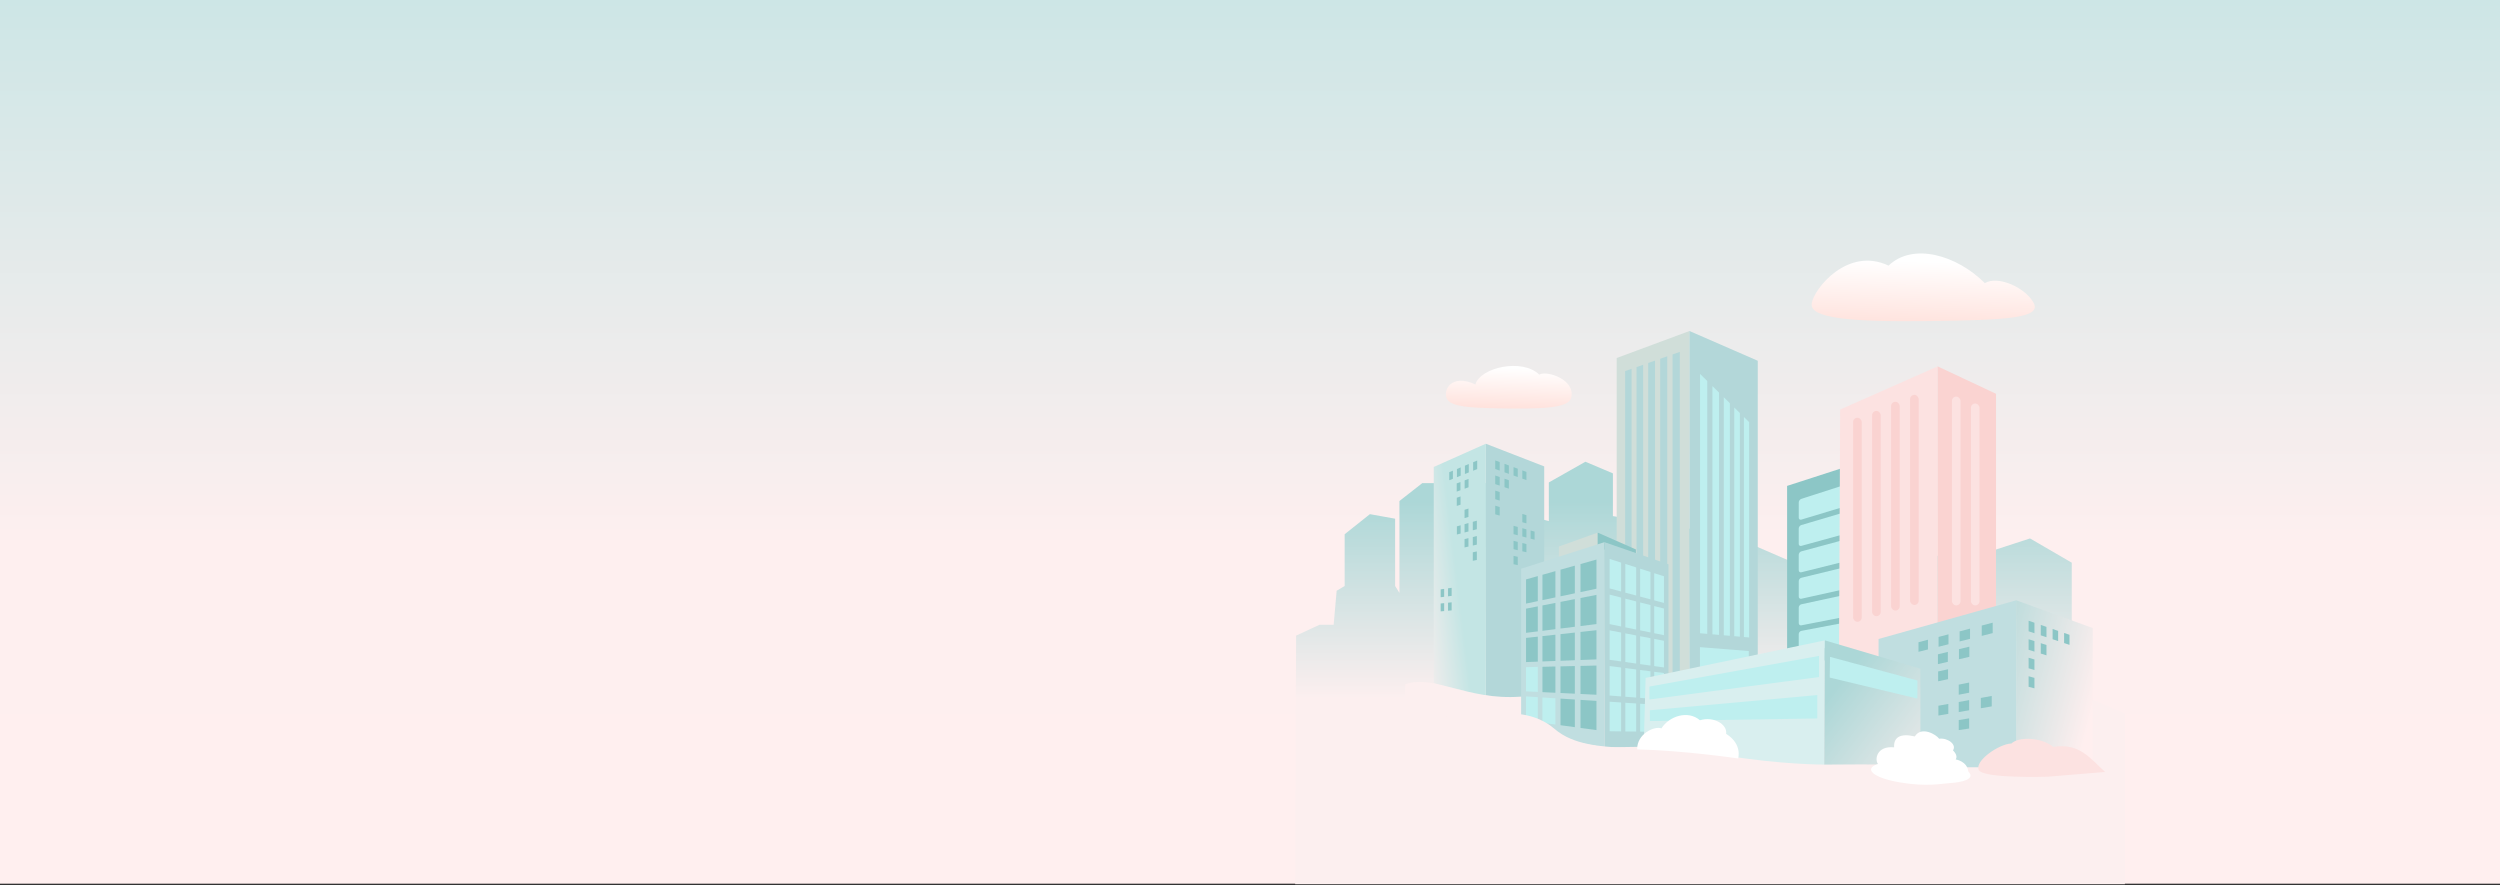 <svg width="1440" height="510" viewBox="0 0 1440 510" fill="none" xmlns="http://www.w3.org/2000/svg">
<rect x="0" y="0" width="1440" height="510" fill="#333333" stroke="none"/>
<rect width="1440" height="509" fill="url(#paint0_linear_40_937)"/>
<path d="M746 509.307L746.56 366.117L759.98 359.897H768.18L769.92 340.267L774.52 337.537V307.717L789.06 296.157L803.59 298.767V337.537L806.08 341.507V288.577L819.25 278.267H876.28V296.037L892.13 300.147V277.887L913.19 265.957L929.03 272.667V297.277L997.06 308.457L1037.54 325.977L1145.24 317.967L1169.29 310.137L1193.33 324.117V397.927L1223.96 410.967L1223.93 509.307H746V509.307Z" fill="url(#paint1_linear_40_937)"/>
<path d="M1063.17 268.945L1029.37 279.875V378.785L1065.65 381.525L1063.17 268.945V268.945Z" fill="#8CC6C6"/>
<path d="M1078.03 287.084L1037.54 299.304C1036.73 299.544 1036.08 299.044 1036.08 298.184V289.394C1036.08 288.534 1036.73 287.624 1037.54 287.364L1077.96 274.324C1078.89 274.024 1079.65 274.534 1079.65 275.454L1079.7 284.904C1079.7 285.834 1078.95 286.814 1078.02 287.094L1078.03 287.084Z" fill="#BEEFEF"/>
<path d="M1078.11 303.266L1037.54 314.436C1036.73 314.656 1036.07 314.136 1036.07 313.276V304.446C1036.07 303.586 1036.72 302.686 1037.53 302.446L1078.03 290.446C1078.96 290.166 1079.72 290.696 1079.73 291.626L1079.78 301.116C1079.78 302.046 1079.03 303.006 1078.1 303.266H1078.11Z" fill="#BEEFEF"/>
<path d="M1078.19 319.515L1037.54 329.635C1036.73 329.835 1036.07 329.295 1036.07 328.425V319.565C1036.07 318.695 1036.73 317.815 1037.54 317.595L1078.12 306.635C1079.05 306.385 1079.81 306.935 1079.82 307.865L1079.87 317.385C1079.87 318.315 1079.12 319.265 1078.19 319.495V319.515Z" fill="#BEEFEF"/>
<path d="M1078.28 335.824L1037.55 344.884C1036.74 345.064 1036.08 344.504 1036.08 343.634V334.744C1036.08 333.874 1036.74 333.004 1037.55 332.814L1078.21 322.914C1079.14 322.684 1079.91 323.264 1079.91 324.194L1079.96 333.754C1079.96 334.694 1079.21 335.624 1078.27 335.834L1078.28 335.824Z" fill="#BEEFEF"/>
<path d="M1078.36 352.206L1037.55 360.196C1036.73 360.356 1036.08 359.776 1036.08 358.896V349.976C1036.08 349.106 1036.74 348.256 1037.55 348.076L1078.29 339.246C1079.23 339.046 1079.99 339.636 1080 340.576L1080.05 350.176C1080.05 351.116 1079.3 352.026 1078.36 352.216V352.206Z" fill="#BEEFEF"/>
<path d="M1078.44 368.645L1037.55 375.555C1036.73 375.695 1036.07 375.095 1036.07 374.215V365.255C1036.07 364.375 1036.73 363.545 1037.54 363.385L1078.36 355.625C1079.3 355.445 1080.07 356.065 1080.07 357.005L1080.12 366.645C1080.12 367.595 1079.36 368.485 1078.42 368.645H1078.44Z" fill="#BEEFEF"/>
<path d="M889.46 404.286H855.8V255.586L889.46 268.646V404.286V404.286Z" fill="#B3D7D9"/>
<path d="M863.82 271.075L861.25 270.155V265.195L863.82 266.145V271.075V271.075Z" fill="#8CC6C6"/>
<path d="M869.1 272.944L866.6 272.054V267.164L869.1 268.084V272.944V272.944Z" fill="#8CC6C6"/>
<path d="M863.82 279.705L861.25 278.855V273.895L863.82 274.775V279.705V279.705Z" fill="#8CC6C6"/>
<path d="M869.1 281.464L866.6 280.634V275.734L869.1 276.604V281.464V281.464Z" fill="#8CC6C6"/>
<path d="M863.82 288.346L861.25 287.556V282.586L863.82 283.416V288.346V288.346Z" fill="#8CC6C6"/>
<path d="M863.82 296.985L861.25 296.245V291.285L863.82 292.055V296.985V296.985Z" fill="#8CC6C6"/>
<path d="M874.23 274.764L871.8 273.904V269.074L874.23 269.974V274.764V274.764Z" fill="#8CC6C6"/>
<path d="M879.219 276.535L876.859 275.705V270.945L879.219 271.815V276.535V276.535Z" fill="#8CC6C6"/>
<path d="M874.23 308.315L871.8 307.675V302.855L874.23 303.525V308.315V308.315Z" fill="#8CC6C6"/>
<path d="M879.219 309.636L876.859 309.006V304.246L879.219 304.906V309.636V309.636Z" fill="#8CC6C6"/>
<path d="M879.219 301.475L876.859 300.795V296.035L879.219 296.745V301.475V301.475Z" fill="#8CC6C6"/>
<path d="M883.92 310.866L881.62 310.266V305.566L883.92 306.196V310.866V310.866Z" fill="#8CC6C6"/>
<path d="M874.23 316.918L871.8 316.338V311.508L874.23 312.118V316.918V316.918Z" fill="#8CC6C6"/>
<path d="M879.219 318.105L876.859 317.545V312.785L879.219 313.375V318.105V318.105Z" fill="#8CC6C6"/>
<path d="M874.23 325.506L871.8 324.986V320.156L874.23 320.716V325.506V325.506Z" fill="#8CC6C6"/>
<path d="M825.84 393.356L855.83 404.286V255.586L825.84 268.966V393.356V393.356Z" fill="url(#paint2_linear_40_937)"/>
<path d="M848.53 271.136L850.86 270.206V265.266L848.53 266.236V271.136V271.136Z" fill="#8CC6C6"/>
<path d="M843.78 273.025L846.02 272.135V267.285L843.78 268.215V273.025V273.025Z" fill="#8CC6C6"/>
<path d="M843.63 281.496L845.88 280.686V275.836L843.63 276.696V281.496V281.496Z" fill="#8CC6C6"/>
<path d="M839.06 283.175L841.22 282.385V277.625L839.06 278.455V283.175V283.175Z" fill="#8CC6C6"/>
<path d="M839.1 291.415L841.27 290.705V285.945L839.1 286.705V291.415V291.415Z" fill="#8CC6C6"/>
<path d="M839.2 274.857L841.36 273.987V269.227L839.2 270.137V274.857V274.857Z" fill="#8CC6C6"/>
<path d="M834.78 276.615L836.87 275.775V271.105L834.78 271.975V276.615V276.615Z" fill="#8CC6C6"/>
<path d="M848.33 305.466L850.66 304.846V299.906L848.33 300.566V305.466V305.466Z" fill="#8CC6C6"/>
<path d="M843.58 306.727L845.83 306.127V301.277L843.58 301.917V306.727V306.727Z" fill="#8CC6C6"/>
<path d="M843.58 298.436L845.83 297.766V292.926L843.58 293.636V298.436V298.436Z" fill="#8CC6C6"/>
<path d="M839.16 307.896L841.32 307.326V302.566L839.16 303.176V307.896V307.896Z" fill="#8CC6C6"/>
<path d="M848.33 314.238L850.66 313.698V308.758L848.33 309.348V314.238V314.238Z" fill="#8CC6C6"/>
<path d="M843.58 315.335L845.83 314.815V309.965L843.58 310.535V315.335V315.335Z" fill="#8CC6C6"/>
<path d="M834.07 343.486L836.15 343.226V338.566L834.07 338.866V343.486V343.486Z" fill="#8CC6C6"/>
<path d="M829.83 344.017L831.84 343.767V339.188L829.83 339.477V344.017V344.017Z" fill="#8CC6C6"/>
<path d="M834.07 351.776L836.15 351.586V346.926L834.07 347.156V351.776V351.776Z" fill="#8CC6C6"/>
<path d="M829.83 352.165L831.84 351.975V347.395L829.83 347.615V352.165V352.165Z" fill="#8CC6C6"/>
<path d="M848.33 323.007L850.66 322.547V317.617L848.33 318.117V323.007V323.007Z" fill="#8CC6C6"/>
<path d="M920.27 315.537V306.777L897.91 314.797V322.807L920.27 315.537V315.537Z" fill="#D0DED9"/>
<path d="M973.13 393.826H931.21V206.206L973.13 190.656V393.826V393.826Z" fill="#D0DED9"/>
<path d="M967.56 388.977L963.4 389.098V204.148L967.56 202.688V388.977V388.977Z" fill="#B3D7D9"/>
<path d="M960.33 368.497L956.29 368.617V206.647L960.33 205.227V368.497V368.497Z" fill="#B3D7D9"/>
<path d="M953.3 368.705L949.37 368.835V209.075L953.3 207.695V368.705V368.705Z" fill="#B3D7D9"/>
<path d="M946.46 368.915L942.64 369.035V211.445L946.46 210.105V368.915V368.915Z" fill="#B3D7D9"/>
<path d="M939.81 369.125L936.08 369.235V213.745L939.81 212.445V369.125V369.125Z" fill="#B3D7D9"/>
<path d="M1012.47 391.706H973.13V190.656L1012.47 207.806V391.706V391.706Z" fill="#B3D7D9"/>
<path d="M979.17 372.758L1007.31 374.998V380.898L979.17 388.478V372.758V372.758Z" fill="#BEEFEF"/>
<path d="M1007.5 367.175L1004.5 366.915V240.195L1007.5 243.135V367.175V367.175Z" fill="#BEEFEF"/>
<path d="M1002.17 366.717L998.93 366.437V234.727L1002.17 237.907V366.717V366.717Z" fill="#BEEFEF"/>
<path d="M996.409 366.215L992.899 365.915V228.805L996.409 232.245V366.215V366.215Z" fill="#BEEFEF"/>
<path d="M990.16 365.687L986.36 365.357V222.387L990.16 226.127V365.687V365.687Z" fill="#BEEFEF"/>
<path d="M983.379 365.107L979.229 364.747V215.387L983.379 219.457V365.107V365.107Z" fill="#BEEFEF"/>
<path d="M809.39 394.198C825.79 388.238 845.18 403.518 875.74 401.278C895.89 399.808 876.17 419.898 876.17 419.898L809.01 409.108L809.38 394.198H809.39Z" fill="#FCEFEF"/>
<path d="M920.27 315.537V306.777L942.27 316.477V321.137L920.27 315.537V315.537Z" fill="#8CC6C6"/>
<path d="M924.15 430.479L876.17 422.139V327.579L924.15 312.289V430.479V430.479Z" fill="#C0DEE0"/>
<path d="M885.78 346.238L879 347.668V333.738L885.78 331.828V346.238V346.238Z" fill="#8CC6C6"/>
<path d="M895.909 344.099L888.439 345.669V331.079L895.909 328.969V344.099V344.099Z" fill="#8CC6C6"/>
<path d="M907.11 341.739L898.85 343.479V328.139L907.11 325.809V341.739V341.739Z" fill="#8CC6C6"/>
<path d="M919.56 339.109L910.37 341.049V324.889L919.56 322.289V339.109V339.109Z" fill="#8CC6C6"/>
<path d="M885.78 363.668L879 364.508V350.588L885.78 349.258V363.668V363.668Z" fill="#8CC6C6"/>
<path d="M895.909 362.407L888.439 363.337V348.737L895.909 347.277V362.407V362.407Z" fill="#8CC6C6"/>
<path d="M907.11 361.016L898.85 362.036V346.696L907.11 345.086V361.016V361.016Z" fill="#8CC6C6"/>
<path d="M919.56 359.468L910.37 360.608V344.448L919.56 342.648V359.468V359.468Z" fill="#8CC6C6"/>
<path d="M885.78 381.099L879 381.359V367.439L885.78 366.699V381.099V381.099Z" fill="#8CC6C6"/>
<path d="M895.909 380.716L888.439 380.996V366.406L895.909 365.586V380.716V380.716Z" fill="#8CC6C6"/>
<path d="M907.11 380.285L898.85 380.605V365.265L907.11 364.355V380.285V380.285Z" fill="#8CC6C6"/>
<path d="M919.56 379.816L910.37 380.166V364.006L919.56 362.996V379.816V379.816Z" fill="#8CC6C6"/>
<path d="M885.78 398.539L879 398.209V384.289L885.78 384.129V398.539V398.539Z" fill="#BEEFEF"/>
<path d="M895.909 399.028L888.439 398.668V384.068L895.909 383.898V399.028V399.028Z" fill="#8CC6C6"/>
<path d="M907.11 399.567L898.85 399.167V383.827L907.11 383.637V399.567V399.567Z" fill="#8CC6C6"/>
<path d="M919.56 400.175L910.37 399.725V383.565L919.56 383.355V400.175V400.175Z" fill="#8CC6C6"/>
<path d="M885.78 415.969L879 415.059V401.129L885.78 401.559V415.969V415.969Z" fill="#BEEFEF"/>
<path d="M895.909 417.337L888.439 416.327V401.727L895.909 402.207V417.337V417.337Z" fill="#BEEFEF"/>
<path d="M907.11 418.847L898.85 417.727V402.387L907.11 402.917V418.847V418.847Z" fill="#8CC6C6"/>
<path d="M919.56 420.529L910.37 419.289V403.129L919.56 403.709V420.529V420.529Z" fill="#8CC6C6"/>
<path d="M961.03 429.915L924.15 430.475V312.285L961.03 325.045V429.915V429.915Z" fill="#B3D7D9"/>
<path d="M933.761 340.705L927.141 338.935V321.945L933.761 324.065V340.705V340.705Z" fill="#BEEFEF"/>
<path d="M942.441 343.026L936.181 341.356V324.836L942.441 326.836V343.026V343.026Z" fill="#BEEFEF"/>
<path d="M950.66 345.216L944.73 343.636V327.566L950.66 329.456V345.216V345.216Z" fill="#BEEFEF"/>
<path d="M958.45 347.296L952.83 345.796V330.156L958.45 331.946V347.296V347.296Z" fill="#BEEFEF"/>
<path d="M933.761 360.844L927.141 359.494V342.504L933.761 344.204V360.844V360.844Z" fill="#BEEFEF"/>
<path d="M942.441 362.614L936.181 361.334V344.824L942.441 346.424V362.614V362.614Z" fill="#BEEFEF"/>
<path d="M950.66 364.286L944.73 363.076V347.016L950.66 348.526V364.286V364.286Z" fill="#BEEFEF"/>
<path d="M958.45 365.876L952.83 364.726V349.086L958.45 350.526V365.876V365.876Z" fill="#BEEFEF"/>
<path d="M933.761 380.984L927.141 380.064V363.074L933.761 364.344V380.984V380.984Z" fill="#BEEFEF"/>
<path d="M942.441 382.206L936.181 381.326V364.816L942.441 366.016V382.206V382.206Z" fill="#BEEFEF"/>
<path d="M950.66 383.357L944.73 382.527V366.457L950.66 367.597V383.357V383.357Z" fill="#BEEFEF"/>
<path d="M958.45 384.446L952.83 383.666V368.016L958.45 369.096V384.446V384.446Z" fill="#BEEFEF"/>
<path d="M933.761 401.137L927.141 400.627V383.637L933.761 384.487V401.137V401.137Z" fill="#BEEFEF"/>
<path d="M942.441 401.797L936.181 401.317V384.797L942.441 385.607V401.797V401.797Z" fill="#BEEFEF"/>
<path d="M950.66 402.426L944.73 401.976V385.906L950.66 386.666V402.426V402.426Z" fill="#BEEFEF"/>
<path d="M958.45 403.025L952.83 402.595V386.945L958.45 387.675V403.025V403.025Z" fill="#BEEFEF"/>
<path d="M933.761 421.275L927.141 421.185V404.195L933.761 404.625V421.275V421.275Z" fill="#BEEFEF"/>
<path d="M942.441 421.385L936.181 421.305V404.785L942.441 405.195V421.385V421.385Z" fill="#BEEFEF"/>
<path d="M950.66 421.494L944.73 421.414V405.344L950.66 405.734V421.494V421.494Z" fill="#BEEFEF"/>
<path d="M958.45 421.607L952.83 421.527V405.887L958.45 406.257V421.607V421.607Z" fill="#BEEFEF"/>
<path d="M947.86 390.468L1051.12 368.848L1050.75 440.418C1050.75 440.418 1025.4 440.418 994.09 435.198C962.78 429.978 946.75 431.468 946.75 431.468L947.87 390.458L947.86 390.468Z" fill="#D9EFEF"/>
<path d="M1059.94 235.885L1116.1 211.035V389.225H1059.19L1059.94 235.885V235.885Z" fill="#FCE2E1"/>
<path d="M1116.1 389.225V211.035L1149.71 226.815V385.615C1149.71 385.615 1114.23 387.355 1116.1 389.215V389.225Z" fill="#FAD3D1"/>
<path d="M1205.45 439.308L1161.32 441.928V345.758L1205.45 361.768V439.308V439.308Z" fill="url(#paint3_linear_40_937)"/>
<path d="M1171.84 364.737L1168.47 363.617V357.527L1171.84 358.697V364.737V364.737Z" fill="#8CC6C6"/>
<path d="M1178.76 367.039L1175.48 365.949V359.949L1178.76 361.079V367.039V367.039Z" fill="#8CC6C6"/>
<path d="M1171.84 375.327L1168.47 374.278V368.188L1171.84 369.278V375.327V375.327Z" fill="#8CC6C6"/>
<path d="M1178.76 377.467L1175.48 376.457V370.457L1178.76 371.517V377.467V377.467Z" fill="#8CC6C6"/>
<path d="M1171.84 385.908L1168.47 384.938V378.848L1171.84 379.868V385.908V385.908Z" fill="#8CC6C6"/>
<path d="M1171.84 396.498L1168.47 395.598V389.508L1171.84 390.458V396.498V396.498Z" fill="#8CC6C6"/>
<path d="M1185.49 369.267L1182.3 368.207V362.297L1185.49 363.387V369.267V369.267Z" fill="#8CC6C6"/>
<path d="M1192.03 371.438L1188.93 370.408V364.578L1192.03 365.648V371.438V371.438Z" fill="#8CC6C6"/>
<path d="M1082.06 441.928H1161.38V345.758L1082.06 368.048V441.928V441.928Z" fill="#C0DEE0"/>
<path d="M1141.48 366.266L1147.79 364.666V358.656L1141.48 360.316V366.266V366.266Z" fill="#8CC6C6"/>
<path d="M1128.74 369.478L1134.74 367.958V362.098L1128.74 363.678V369.478V369.478Z" fill="#8CC6C6"/>
<path d="M1128.36 379.729L1134.35 378.329V372.469L1128.36 373.929V379.729V379.729Z" fill="#8CC6C6"/>
<path d="M1116.25 382.538L1121.96 381.208V375.488L1116.25 376.878V382.538V382.538Z" fill="#8CC6C6"/>
<path d="M1116.37 392.418L1122.08 391.208V385.488L1116.37 386.758V392.418V392.418Z" fill="#8CC6C6"/>
<path d="M1116.61 372.537L1122.33 371.097V365.367L1116.61 366.877V372.537V372.537Z" fill="#8CC6C6"/>
<path d="M1105.05 375.448L1110.5 374.078V368.488L1105.05 369.928V375.448V375.448Z" fill="#8CC6C6"/>
<path d="M1140.95 407.957L1147.24 406.877V400.867L1140.95 402.017V407.957V407.957Z" fill="#8CC6C6"/>
<path d="M1128.23 410.148L1134.22 409.118V403.258L1128.23 404.358V410.148V410.148Z" fill="#8CC6C6"/>
<path d="M1128.23 400.158L1134.22 399.008V393.148L1128.23 394.358V400.158V400.158Z" fill="#8CC6C6"/>
<path d="M1116.52 412.157L1122.23 411.177V405.457L1116.52 406.497V412.157V412.157Z" fill="#8CC6C6"/>
<path d="M1128.23 420.54L1134.22 419.63V413.77L1128.23 414.74V420.54V420.54Z" fill="#8CC6C6"/>
<rect x="1124.3" y="228.438" width="4.97" height="120.28" rx="2.485" fill="#FCE2E1"/>
<rect x="1135.24" y="232.406" width="4.97" height="116.31" rx="2.485" fill="#FCE2E1"/>
<path d="M1050.74 440.418L1051.11 368.848L1106.16 385.168V440.418C1106.16 440.418 1074.1 440.168 1050.74 440.418Z" fill="url(#paint4_linear_40_937)"/>
<path d="M950.09 395.437V402.897L1047.76 389.967V377.797L950.09 395.437V395.437Z" fill="#BEEFEF"/>
<path d="M1046.77 400.348L950.34 409.108V415.318L1046.77 413.828V400.348V400.348Z" fill="#BEEFEF"/>
<path d="M943.01 431.658C942.82 422.708 952.89 418.048 956.99 419.538C961.46 412.458 972.27 408.918 979.17 414.878C987 412.458 995.01 417.118 994.27 422.708C1003.78 428.668 1001.17 436.878 1001.17 436.878C1001.17 436.878 969.67 432.218 943.02 431.658H943.01Z" fill="white"/>
<path d="M1102.93 424.176C1094.32 422.186 1090.68 424.836 1091.01 430.466C1080.74 429.476 1079.75 437.756 1081.74 440.066C1073.13 442.716 1078.76 448.016 1094.33 450.666C1109.9 453.316 1118.51 451.326 1123.81 450.996C1129.11 450.666 1138.38 449.006 1133.75 444.376C1133.09 438.416 1126.46 437.416 1126.46 437.416C1128.12 435.096 1124.9 432.216 1124.9 432.216C1127.22 428.906 1121.92 424.846 1116.95 425.506C1115.3 423.116 1106.76 418.046 1102.95 424.166L1102.93 424.176Z" fill="white"/>
<path d="M1054.1 378.355L1104.42 391.975V402.395L1053.91 390.285L1054.1 378.355V378.355Z" fill="#BEEFEF"/>
<rect x="1067.39" y="240.617" width="4.97" height="117.55" rx="2.485" fill="#FAD3D1"/>
<rect x="1078.33" y="236.695" width="4.97" height="118.23" rx="2.485" fill="#FAD3D1"/>
<rect x="1089.26" y="231.418" width="4.97" height="120.28" rx="2.485" fill="#FAD3D1"/>
<rect x="1100.2" y="227.438" width="4.97" height="121.03" rx="2.485" fill="#FAD3D1"/>
<path d="M1212.53 444.646C1203.83 436.696 1197.62 427.746 1182.71 430.236C1175.75 424.516 1162.58 424.276 1158.6 428.246C1151.39 428.496 1137.48 438.186 1139.71 443.406C1141.94 448.626 1179.47 447.386 1179.47 447.386L1212.52 444.656L1212.53 444.646Z" fill="#FCE2E1"/>
<path d="M854.5 413.206C869.78 409.106 884.69 410.596 895.51 419.916C906.32 429.236 922.56 429.976 934.65 430.726C946.75 431.476 946.58 439.676 908.56 437.436C870.54 435.196 853.76 426.996 851.9 425.506C850.04 424.016 854.51 413.206 854.51 413.206H854.5Z" fill="#FCEFEF"/>
<path d="M1143.28 163.098C1127.03 146.848 1101.81 139.568 1087.8 153.008C1064.27 141.798 1044.66 166.458 1043.53 174.858C1042.4 183.258 1065.38 185.508 1110.77 184.948C1156.16 184.388 1176.33 183.268 1171.29 174.298C1166.25 165.328 1150.56 158.608 1143.27 163.088L1143.28 163.098Z" fill="url(#paint5_linear_40_937)"/>
<path d="M886.58 215.796C877.02 206.236 852.65 211.556 849.82 221.456C835.98 214.866 830.73 224.986 833.56 229.936C836.03 234.266 846.99 234.886 861.86 235.176C888.55 235.696 903.41 235.076 904.97 229.236C907.79 218.636 890.87 213.166 886.58 215.806V215.796Z" fill="url(#paint6_linear_40_937)"/>
<defs>
<linearGradient id="paint0_linear_40_937" x1="1440" y1="509" x2="1440" y2="0" gradientUnits="userSpaceOnUse">
<stop stop-color="#FFEFEF"/>
<stop offset="0.383" stop-color="#FEEFEF"/>
<stop offset="1" stop-color="#CDE6E6"/>
</linearGradient>
<linearGradient id="paint1_linear_40_937" x1="1107.19" y1="402.217" x2="1107.19" y2="277.777" gradientUnits="userSpaceOnUse">
<stop stop-color="#FCEFEF"/>
<stop offset="0.91" stop-color="#ACD7D7"/>
</linearGradient>
<linearGradient id="paint2_linear_40_937" x1="825.64" y1="462.559" x2="857.67" y2="458.671" gradientUnits="userSpaceOnUse">
<stop stop-color="#FFEFEF"/>
<stop offset="0.91" stop-color="#C3E5E4"/>
</linearGradient>
<linearGradient id="paint3_linear_40_937" x1="1220.32" y1="352.998" x2="1138.77" y2="331.535" gradientUnits="userSpaceOnUse">
<stop stop-color="#FFEFEF"/>
<stop offset="0.91" stop-color="#ACD7D7"/>
</linearGradient>
<linearGradient id="paint4_linear_40_937" x1="1148.21" y1="422.851" x2="1071.05" y2="363.767" gradientUnits="userSpaceOnUse">
<stop stop-color="#FFEFEF"/>
<stop offset="0.91" stop-color="#ACD7D7"/>
</linearGradient>
<linearGradient id="paint5_linear_40_937" x1="1026.26" y1="148.579" x2="1024.89" y2="202.436" gradientUnits="userSpaceOnUse">
<stop stop-color="white"/>
<stop offset="1" stop-color="#FFD5CD"/>
</linearGradient>
<linearGradient id="paint6_linear_40_937" x1="823.014" y1="210.667" x2="822.05" y2="244.249" gradientUnits="userSpaceOnUse">
<stop stop-color="white"/>
<stop offset="1" stop-color="#FFD5CD"/>
</linearGradient>
</defs>
</svg>
